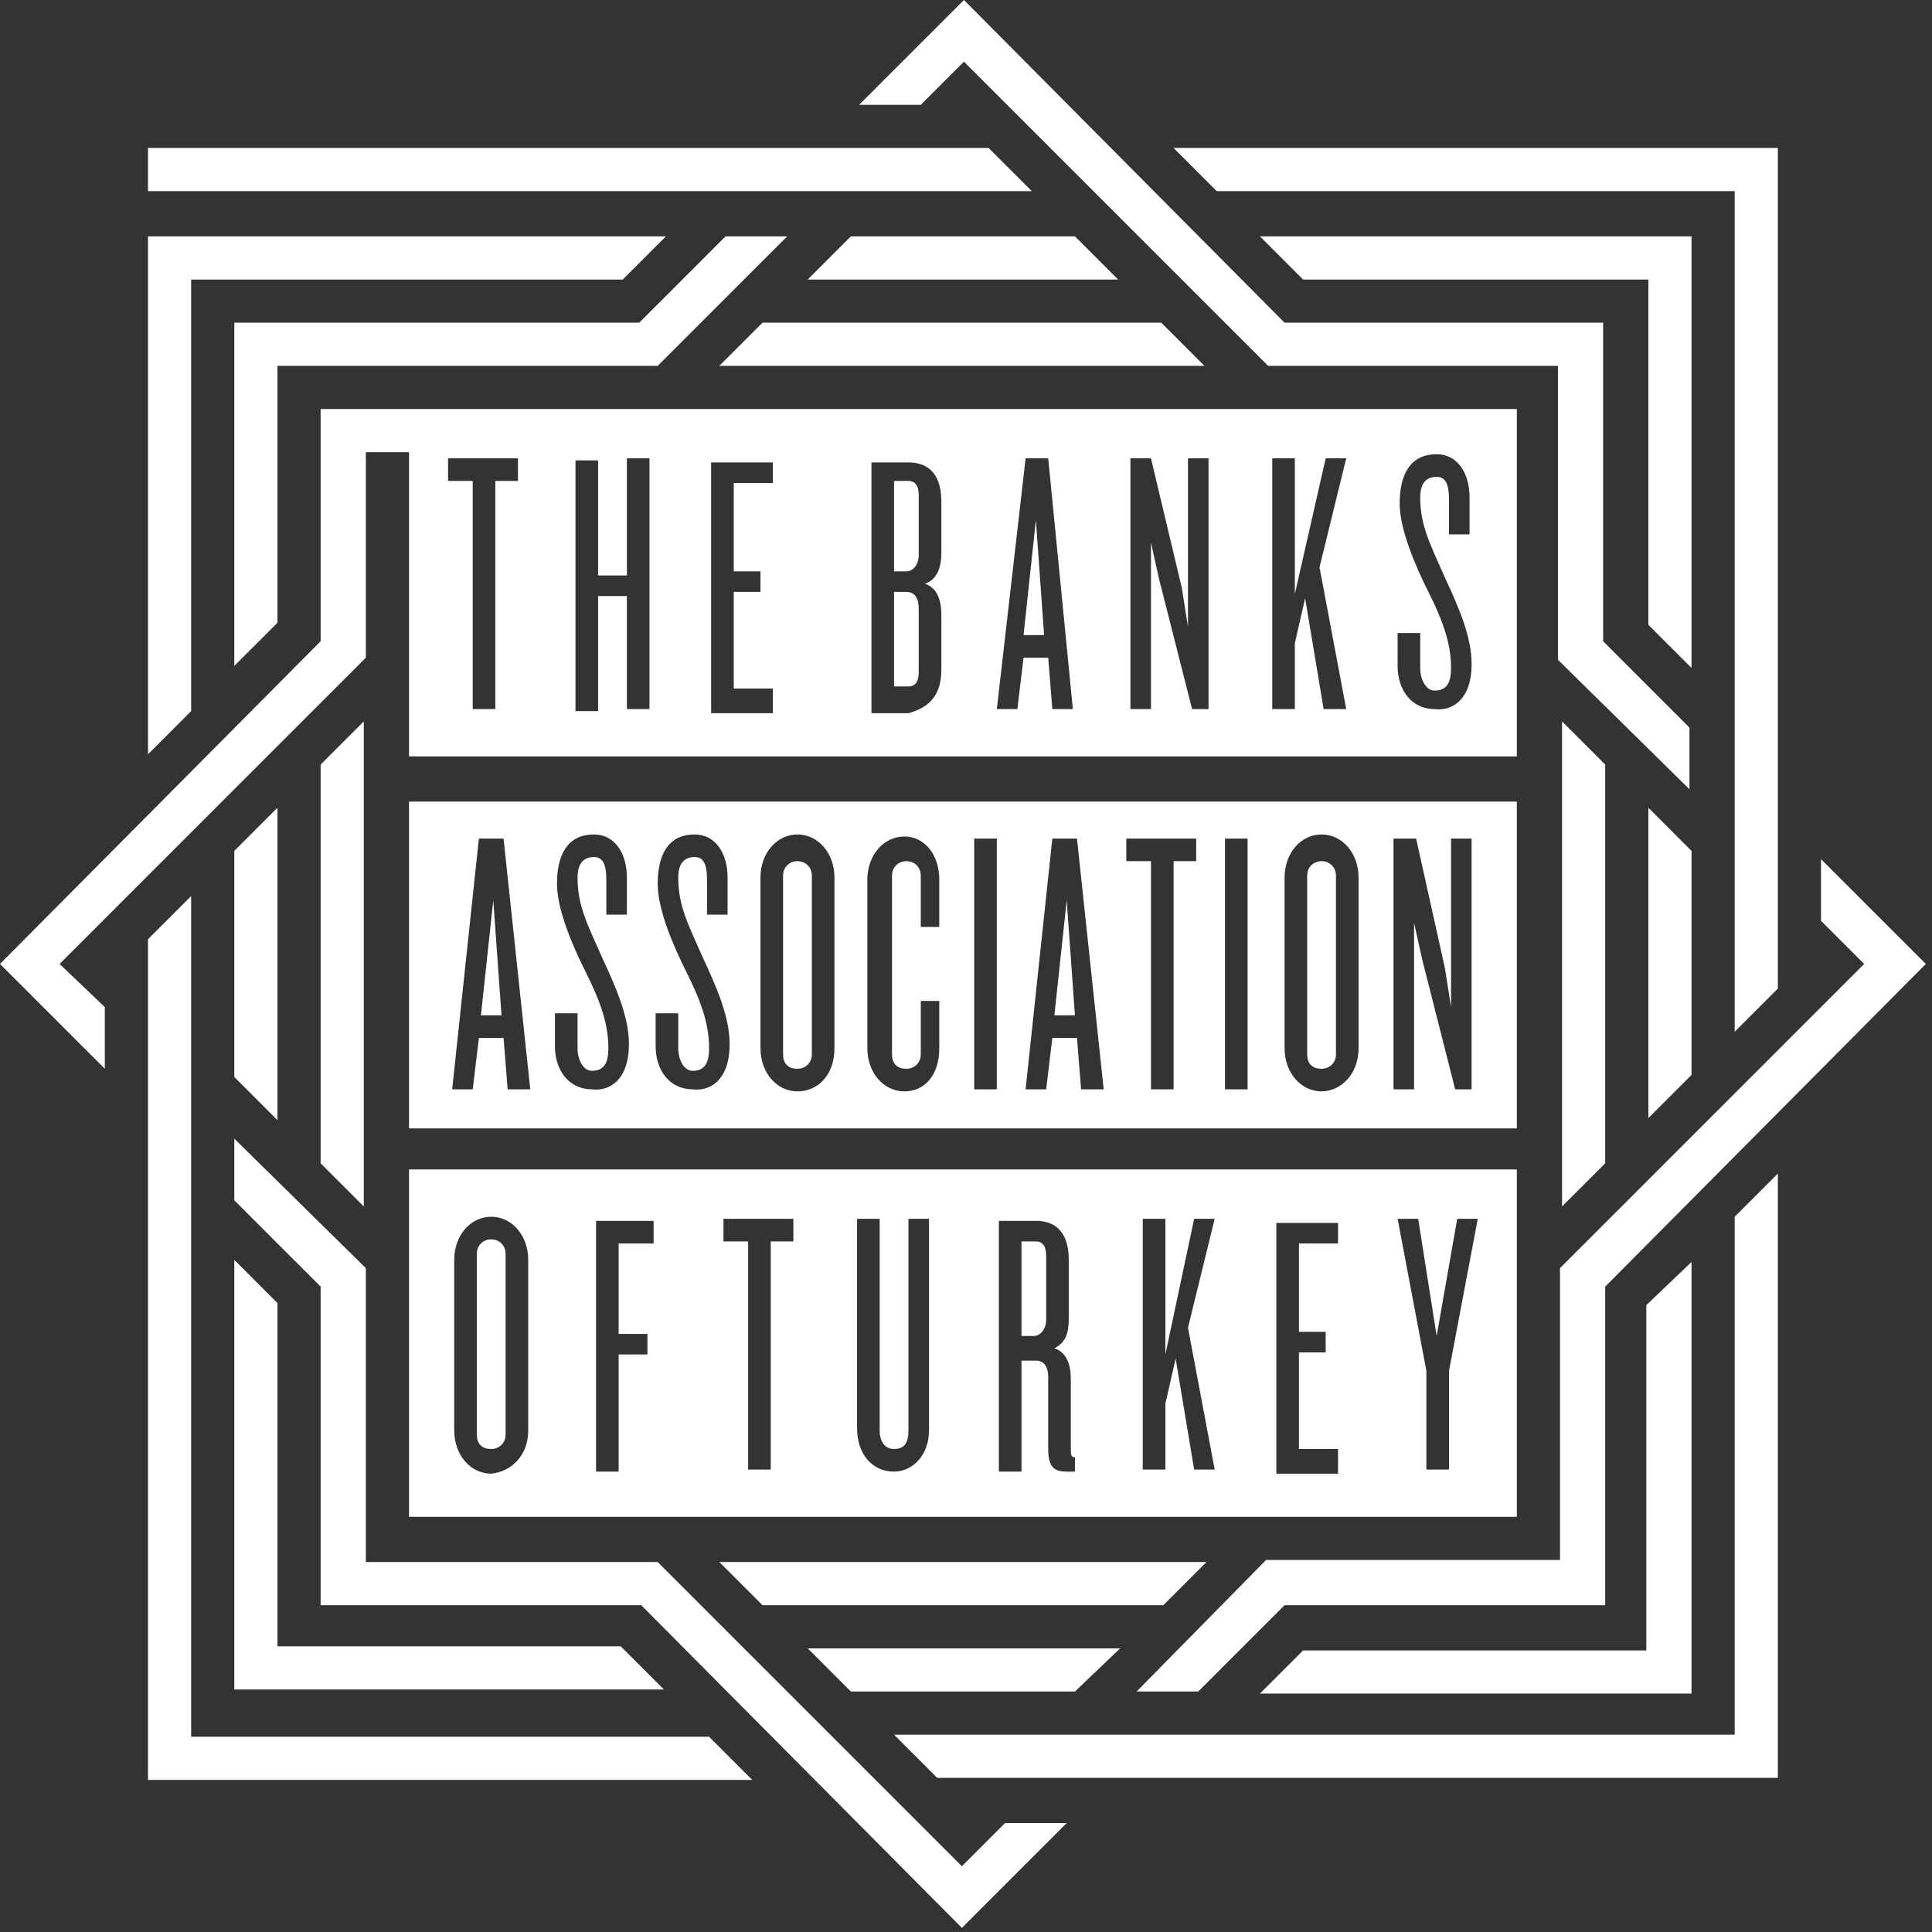 <svg width="94" height="94" viewBox="0 0 94 94" fill="none" xmlns="http://www.w3.org/2000/svg">
<rect x="0" y="0" width="94" height="94" fill="#333333" stroke="none"/>
<path fill-rule="evenodd" clip-rule="evenodd" d="M71.6 32.3C71.6 31 71 29.6 70.3 28.1C69.6 26.5 69.1 25.6 69.1 24.2C69.1 23.5 69.4 23.2 69.9 23.2C70.3 23.2 70.5 23.5 70.5 24.3V26H71.5V24.2C71.5 23 70.9 22.1 69.9 22.1C68.6 22.1 68.1 23.1 68.1 24.5C68.1 25.8 68.9 27.6 69.5 28.8C70.2 30.2 70.6 31.3 70.6 32.5C70.6 33.2 70.4 33.6 69.8 33.6C69.4 33.6 69.1 33.1 69.1 32.5V30.8H68V32.4C68 33.6 68.7 34.5 69.8 34.5C70.5 34.6 71.6 34.2 71.6 32.3ZM65.5 34.5L64.2 27.6L65.5 22.3H64.5L63 28.9V22.3H61.9V34.5H63V31.3L63.5 29.1L64.4 34.5H65.5ZM58.8 34.5V22.3H57.8V30.5L57.5 28.6L56 22.3H55V34.5H56V26.4L56.4 28.2L58 34.5H58.8ZM50.8 30.9H49.8L50.4 25.3L50.8 30.9ZM52.2 34.5L51 22.3H49.9L48.5 34.5H49.5L49.8 32H51L51.2 34.5H52.2ZM44.7 32.7C44.7 33.2 44.5 33.4 44.2 33.4H43.5V28.8H44.1C44.5 28.8 44.7 29.1 44.7 29.6V32.7ZM44.7 27C44.7 27.5 44.4 27.8 44.1 27.8H43.5V23.4H44.2C44.5 23.4 44.7 23.6 44.7 24.1V27ZM45.8 32.6V29.9C45.8 29.2 45.6 28.6 45 28.4C45.6 28.2 45.8 27.6 45.8 26.9V24.4C45.8 22.8 44.9 22.5 44.2 22.5H42.4V34.7H44.2C44.9 34.5 45.8 34.1 45.8 32.6ZM37.6 34.5V33.5H35.7V28.8H37V27.8H35.7V23.5H37.6V22.5H34.6V34.7H37.6V34.5ZM31.6 34.5V22.3H30.5V28H29.1V22.4H28V34.6H29.1V29H30.5V34.5H31.6ZM25.2 23.4V22.3H21.8V23.4H23V34.5H24.1V23.4H25.2ZM71.6 53V40.8H70.6V49L70.3 47.1L68.9 40.8H67.8V53H68.8V44.9L69.2 46.7L70.8 53H71.6ZM65 51.3C65 51.7 64.7 52 64.3 52C63.8 52 63.6 51.7 63.6 51.3V42.6C63.6 42.2 63.9 41.9 64.3 41.9C64.7 41.9 65 42.2 65 42.6V51.3ZM66.1 51V42.7C66.1 41.5 65.3 40.6 64.3 40.6C63.3 40.6 62.5 41.5 62.5 42.7V51C62.5 52.2 63.3 53.1 64.3 53.1C65.2 53.1 66.1 52.3 66.1 51ZM60.7 53V40.8H59.6V53H60.7ZM58.2 41.9V40.8H54.8V41.9H56V53H57.1V41.9H58.2ZM52.3 49.4H51.3L51.9 43.8L52.3 49.4ZM53.7 53L52.4 40.8H51.2L49.9 53H50.9L51.2 50.5H52.4L52.6 53H53.7ZM48.5 53V40.8H47.4V53H48.5ZM45.7 51V48.7H44.8V51.3C44.8 51.7 44.5 52 44.1 52C43.6 52 43.4 51.7 43.4 51.3V42.6C43.4 42.2 43.7 41.9 44.1 41.9C44.5 41.9 44.8 42.2 44.8 42.6V45.1H45.7V42.8C45.7 41.6 45 40.7 44 40.7C43 40.7 42.2 41.6 42.2 42.8V51C42.2 52.2 43 53.1 44 53.1C45 53.1 45.7 52.3 45.7 51ZM39.5 51.3C39.5 51.7 39.2 52 38.8 52C38.3 52 38.1 51.7 38.1 51.3V42.6C38.1 42.2 38.4 41.9 38.8 41.9C39.2 41.9 39.5 42.2 39.5 42.6V51.3ZM40.6 51V42.7C40.6 41.5 39.8 40.6 38.8 40.6C37.8 40.6 37 41.5 37 42.7V51C37 52.2 37.8 53.1 38.8 53.1C39.8 53.1 40.6 52.3 40.6 51ZM35.5 50.8C35.5 49.5 34.9 48.1 34.2 46.6C33.5 45 33 44.1 33 42.7C33 42 33.3 41.7 33.8 41.7C34.2 41.7 34.4 42 34.4 42.8V44.5H35.4V42.7C35.4 41.5 34.8 40.6 33.8 40.6C32.5 40.6 32 41.6 32 43C32 44.3 32.8 46.1 33.4 47.3C34.1 48.7 34.5 49.8 34.5 51C34.5 51.7 34.3 52.1 33.7 52.1C33.3 52.1 33 51.6 33 51V49.3H31.9V50.9C31.9 52.1 32.6 53 33.7 53C34.4 53.1 35.5 52.7 35.5 50.8ZM30.6 50.8C30.6 49.5 30 48.1 29.3 46.6C28.6 45 28.1 44.1 28.1 42.7C28.1 42 28.4 41.7 28.9 41.7C29.3 41.7 29.5 42 29.5 42.8V44.5H30.5V42.7C30.5 41.5 29.9 40.6 28.9 40.6C27.6 40.6 27.1 41.6 27.1 43C27.1 44.3 27.9 46.1 28.5 47.3C29.2 48.7 29.6 49.8 29.6 51C29.6 51.7 29.4 52.1 28.8 52.1C28.4 52.1 28.1 51.6 28.1 51V49.3H27V50.9C27 52.1 27.7 53 28.8 53C29.5 53.1 30.6 52.7 30.6 50.8ZM24.4 49.4H23.4L24 43.8L24.4 49.4ZM25.8 53L24.5 40.8H23.3L22 53H23L23.3 50.5H24.5L24.7 53H25.8ZM71.9 59.3H70.9L69.9 65L69 59.3H68L69.4 66.7V71.5H70.5V66.7L71.9 59.3ZM65.1 71.5V70.5H63.2V65.8H64.5V64.8H63.2V60.5H65.1V59.5H62.1V71.7H65.1V71.5ZM59.1 71.5L57.8 64.6L59.1 59.3H58.1L56.7 65.9V59.3H55.6V71.5H56.7V68.3L57.2 66.1L58.1 71.5H59.1ZM50.9 64.2C50.9 64.7 50.6 65 50.3 65H49.7V60.4H50.4C50.7 60.4 50.9 60.6 50.9 61.1V64.2ZM52.3 71.6V70.9C52.1 70.9 52.1 70.8 52.1 70.4V67.1C52.1 66.4 51.9 65.8 51.3 65.6C51.9 65.3 52 64.8 52 64.1V61.3C52 59.7 51.1 59.4 50.4 59.4H48.6V71.6H49.7V66.2H50.4C50.8 66.2 51 66.5 51 67V70.5C51 71.4 51.3 71.6 51.9 71.6H52.3ZM45.2 69.6V59.3H44.2V69.6C44.2 70.2 44 70.5 43.5 70.5C43.1 70.5 42.8 70.2 42.8 69.6V59.3H41.7V69.5C41.7 70.7 42.4 71.6 43.5 71.6C44.4 71.6 45.2 70.8 45.2 69.6ZM38.6 60.4V59.3H35.2V60.4H36.4V71.5H37.5V60.4H38.6ZM31.8 60.4V59.4H29V71.6H30.1V65.9H31.5V64.9H30.1V60.5H31.8V60.4ZM24.6 69.8C24.6 70.2 24.3 70.5 23.9 70.5C23.4 70.5 23.2 70.2 23.2 69.8V61C23.2 60.6 23.5 60.3 23.9 60.3C24.3 60.3 24.6 60.6 24.6 61V69.8ZM25.7 69.6V61.3C25.7 60.1 24.9 59.2 23.9 59.2C22.9 59.2 22.1 60.1 22.1 61.3V69.6C22.1 70.8 22.9 71.7 23.9 71.7C24.9 71.6 25.7 70.8 25.7 69.6ZM73.8 39V54.9H19.9V39H73.8ZM73.8 56.9V73.8H19.9V56.9H73.8ZM15.6 78.1V62.6L11.4 58.4V55.4L17.8 61.7V76H32L46.8 90.8L48.9 88.7H51.9L46.8 93.8L31.2 78.1H15.6ZM15.6 56.6V37.2L17.7 35.1V58.7L15.6 56.6ZM15.6 31.2V22V19.9H17.7H73.8V36.8H19.9V22H17.8V32L2.9 46.9L5.1 49V52L0 46.9L15.6 31.2ZM7.2 86.6V45.7L9.3 43.6V84.5H34.5L36.6 86.6H7.2ZM7.2 36.7V11.5H32.4L30.3 13.6H9.3V34.6L7.2 36.7ZM11.4 82.3V61.3L13.5 63.4V80.1H30.2L32.3 82.2H11.4V82.3ZM11.4 52.4V41.4L13.5 39.3V54.5L11.4 52.4ZM11.4 32.4V15.7H31.1L35.3 11.5H38.3L32 17.8H13.5V30.3L11.4 32.4ZM37.1 15.7H56.5L58.6 17.8H35L37.1 15.7ZM62.5 15.7H78V31.2L82.2 35.4V38.4L75.8 32.1V17.8H61.7L46.9 3L44.8 5.1H41.8L46.9 0L62.5 15.7ZM7.2 9.3V7.2H48.1L50.2 9.3H7.2ZM57.1 7.2H86.5V48.1L84.4 50.2V9.3H59.2L57.1 7.2ZM41.4 11.5H52.3L54.4 13.6H39.3L41.4 11.5ZM61.3 11.5H82.3V32.5L80.2 30.4V13.6H63.4L61.3 11.5ZM78.1 37.2V56.6L76 58.7V35.1L78.1 37.2ZM78.1 62.6V78.1H62.5L58.3 82.3H55.3L61.6 75.9H75.9V61.7L90.7 46.9L88.6 44.8V41.8L93.7 46.9L78.1 62.6ZM86.5 57.1V86.5H45.6L43.5 84.4H84.4V59.2L86.5 57.1ZM82.3 41.4V52.3L80.2 54.4V39.3L82.3 41.4ZM82.3 61.4V80.3V81.2V82.4H61.3L63.4 80.3H80.1V63.5L82.3 61.4ZM52.3 82.3H41.4L39.3 80.2H54.5L52.3 82.3ZM56.6 78.1H37.1L35 76H58.7L56.6 78.1Z" fill="white"/>
</svg>
